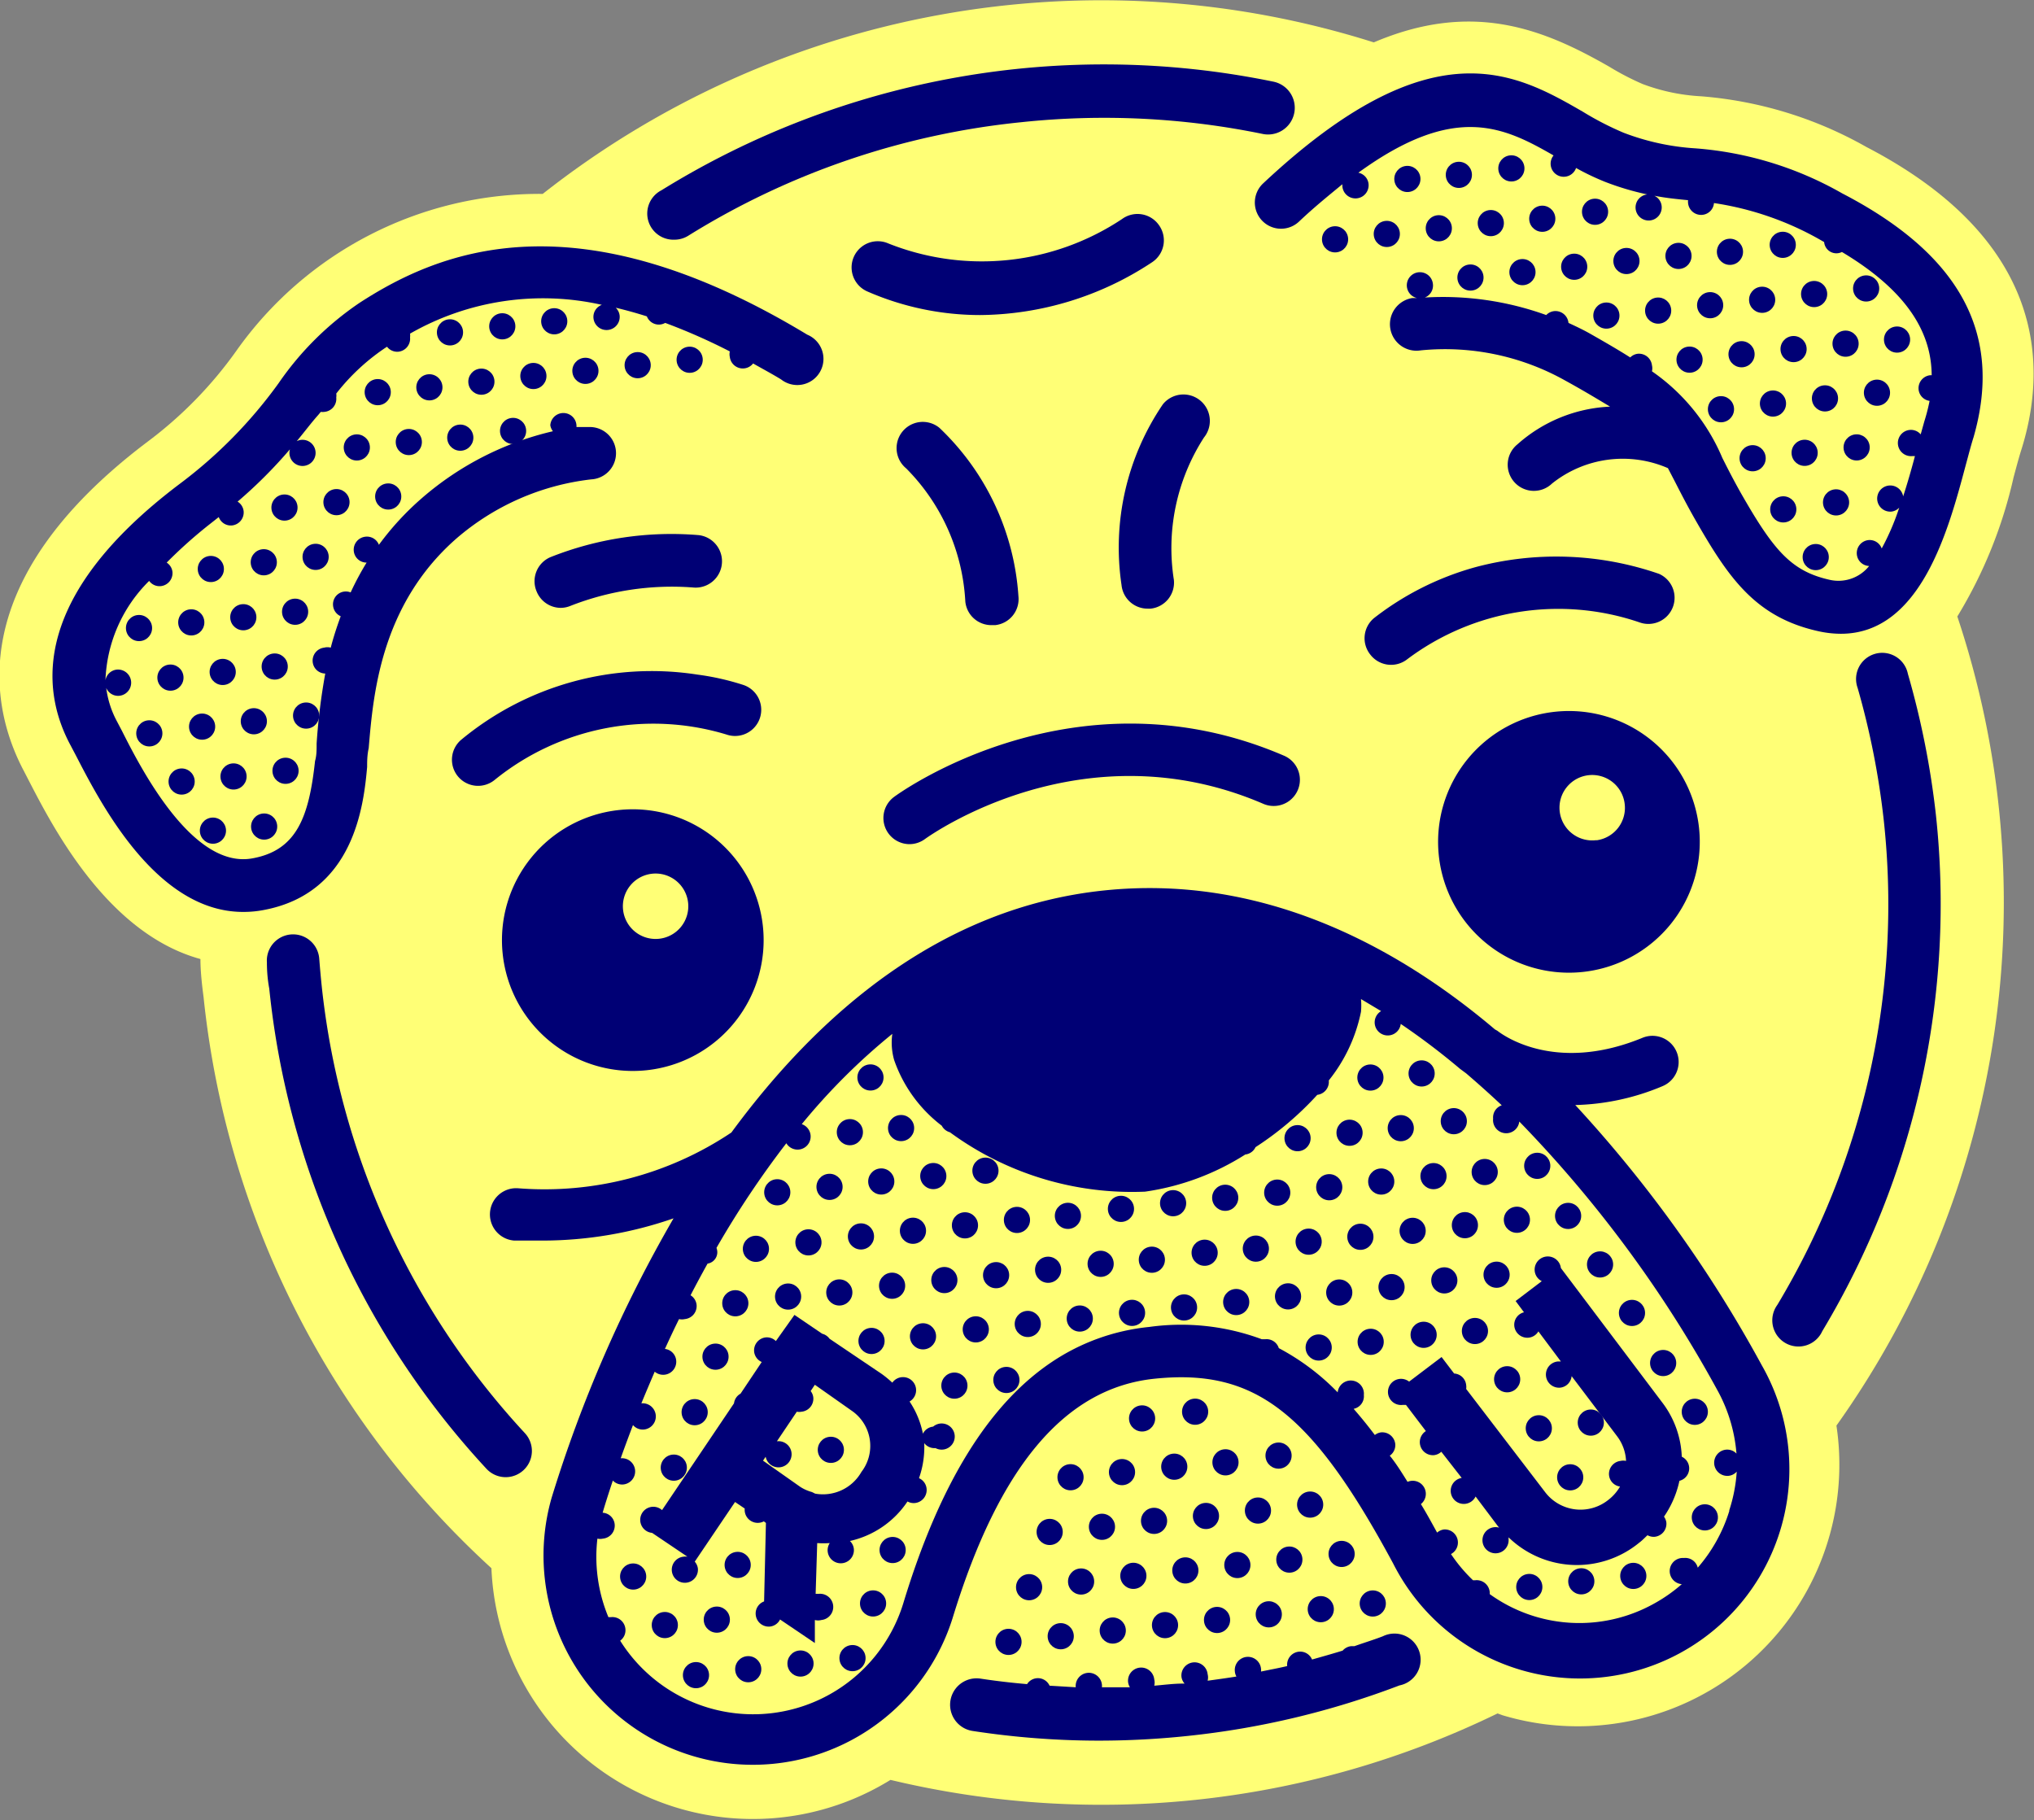 <svg xmlns="http://www.w3.org/2000/svg" viewBox="0 0 77.73 69.56" baseProfile="tiny-ps" version="1.2"><rect x="0" y="0" width="77.73" height="69.56" fill="#808080" stroke="none"/><title>Record Union</title><path fill="#FFFF76" d="M454.3,268.6a15.24,15.24,0,0,0-6.32-1.94,7.46,7.46,0,0,1-2.24-.47,10.38,10.38,0,0,1-1.27-.66c-2.48-1.42-5.2-2.55-9-.93a34.49,34.49,0,0,0-31.76,5.79,14.18,14.18,0,0,0-11.71,6,15.65,15.65,0,0,1-3.39,3.47c-7.09,5.35-6,10.18-4.73,12.58l0.17,0.33c0.91,1.76,3,5.88,6.58,6.86,0,0.48.06,1,.12,1.46a34.36,34.36,0,0,0,11,21.82A10,10,0,0,0,417,331a34.59,34.59,0,0,0,23.2-2.54l0.19,0.07a10,10,0,0,0,12.76-11.07,34.46,34.46,0,0,0,4.62-30.92,17.68,17.68,0,0,0,2.15-5.32c0.1-.37.19-0.71,0.28-1C461.27,276.87,461.07,272.12,454.3,268.6Z" transform="translate(-382.97 -262.98)"/><path fill="#000075" d="M427.25,271.57a1,1,0,0,0-1.4-.22,9.67,9.67,0,0,1-8.94.93,1,1,0,0,0-.79,1.84,10.77,10.77,0,0,0,4.3.9A12.05,12.05,0,0,0,427,273,1,1,0,0,0,427.25,271.57Z" transform="translate(-382.97 -262.98)"/><path fill="#000075" d="M455.88,288.73a1,1,0,1,0-1.92.54,30.4,30.4,0,0,1,1,5.07,29.75,29.75,0,0,1-4.07,18.51,1,1,0,1,0,1.72,1,31.73,31.73,0,0,0,4.34-19.74A32.28,32.28,0,0,0,455.88,288.73Z" transform="translate(-382.97 -262.98)"/><path fill="#000075" d="M408.74,272.14a1,1,0,0,0,.53-0.15A29.73,29.73,0,0,1,422,267.65a30.07,30.07,0,0,1,9.23.45,1,1,0,1,0,.4-2,32.13,32.13,0,0,0-23.38,4.15A1,1,0,0,0,408.74,272.14Z" transform="translate(-382.97 -262.98)"/><path fill="#000075" d="M395.26,300.62q-0.05-.49-0.09-1a1,1,0,1,0-2,.14q0,0.52.09,1a31.73,31.73,0,0,0,8.3,18.35,1,1,0,0,0,1.47-1.36A29.74,29.74,0,0,1,395.26,300.62Z" transform="translate(-382.97 -262.98)"/><path fill="#000075" d="M435.82,325.51c-0.36.14-.73,0.25-1.09,0.38h-0.13a0.5,0.5,0,0,0-.32.17c-0.39.12-.78,0.23-1.17,0.34a0.49,0.49,0,0,0-.5-0.3,0.5,0.5,0,0,0-.45.55h0c-0.33.08-.67,0.14-1,0.21a0.49,0.49,0,0,0,0-.11,0.5,0.5,0,0,0-1,.1,0.49,0.49,0,0,0,.06.2c-0.37.06-.74,0.11-1.1,0.16a0.49,0.49,0,0,0,0-.25,0.5,0.5,0,0,0-1,.1,0.48,0.48,0,0,0,.12.26h-0.07c-0.36,0-.72.05-1.09,0.08a0.49,0.49,0,0,0,0-.24,0.5,0.5,0,0,0-1,.1,0.49,0.49,0,0,0,.07.2c-0.36,0-.71,0-1.07,0a0.47,0.47,0,0,0,0-.1,0.5,0.5,0,0,0-1,.1l-1-.06a0.49,0.49,0,0,0-.86-0.06c-0.59-.05-1.19-0.12-1.78-0.21a1,1,0,1,0-.3,2,31.9,31.9,0,0,0,4.84.37,32.4,32.4,0,0,0,3.38-.18,32.05,32.05,0,0,0,8.09-1.93A1,1,0,1,0,435.82,325.51Z" transform="translate(-382.97 -262.98)"/><path fill="#000075" d="M443.17,305.21a9.12,9.12,0,0,0,3.33-.72,1,1,0,0,0-.76-1.85c-3.45,1.42-5.47-.21-5.55-0.27l-0.09-.05c-4-3.39-9.11-5.92-14.94-5.31-6.23.65-10.89,4.69-14.24,9.25a12.83,12.83,0,0,1-8.16,2.13,1,1,0,1,0-.13,2c0.37,0,.73,0,1.08,0a15.32,15.32,0,0,0,5-.85,51.34,51.34,0,0,0-4.66,10.68,8,8,0,0,0,15.32,4.61c1.77-5.8,4.29-8.8,7.71-9.16,3.84-.4,6,1.25,9.13,7.06a8,8,0,1,0,14.09-7.57A49.45,49.45,0,0,0,443.17,305.21Zm5.89,15.5a6,6,0,0,1-1.21,2.18,0.49,0.49,0,0,0-.53-0.37,0.5,0.5,0,0,0-.08,1,6,6,0,0,1-1.09.76,5.86,5.86,0,0,1-6.25-.38,0.46,0.46,0,0,0,0-.08,0.5,0.5,0,0,0-.55-0.45l-0.09,0a6,6,0,0,1-.84-1,0.5,0.5,0,0,0-.27-0.94,0.49,0.49,0,0,0-.26.12c-0.21-.38-0.41-0.75-0.62-1.09a0.5,0.5,0,0,0-.51-0.85c-0.23-.37-0.45-0.72-0.68-1a0.49,0.49,0,0,0,.21-0.45,0.5,0.5,0,0,0-.55-0.44,0.49,0.49,0,0,0-.23.1c-0.27-.36-0.54-0.69-0.81-1a0.49,0.49,0,0,0,.39-0.53,0.5,0.5,0,0,0-1-.1,9,9,0,0,0-2.25-1.69,0.49,0.49,0,0,0-.52-0.34l-0.13,0a8.84,8.84,0,0,0-4.3-.47,8.12,8.12,0,0,0-3.71,1.33h0c-2.43,1.62-4.31,4.68-5.69,9.23a6,6,0,0,1-10.82,1.43,0.49,0.49,0,0,0,.2-0.45,0.5,0.5,0,0,0-.55-0.45l-0.1,0a6,6,0,0,1-.42-3,0.49,0.49,0,0,0,.21,0,0.5,0.5,0,0,0,.45-0.55,0.49,0.49,0,0,0-.46-0.44v0c0.09-.31.22-0.72,0.39-1.23a0.49,0.49,0,0,0,.4.15,0.5,0.5,0,0,0-.1-1h0q0.21-.59.47-1.27a0.49,0.49,0,0,0,.42.17,0.5,0.5,0,0,0-.1-1c0.16-.39.33-0.79,0.51-1.21a0.5,0.5,0,0,0,.82-0.44,0.49,0.49,0,0,0-.43-0.43c0.17-.37.35-0.76,0.54-1.14a0.49,0.49,0,0,0,.22,0,0.5,0.5,0,0,0,.45-0.55,0.49,0.49,0,0,0-.23-0.36q0.31-.6.65-1.21a0.44,0.44,0,0,0,.34-0.6,35.79,35.79,0,0,1,2.67-4,0.5,0.5,0,1,0,.59-0.73,24,24,0,0,1,3.46-3.45,2.43,2.43,0,0,0,.07,1,5.36,5.36,0,0,0,1.82,2.51,0.5,0.5,0,0,0,.31.25,11.76,11.76,0,0,0,7.46,2.27,9.69,9.69,0,0,0,3.83-1.42h0a0.49,0.49,0,0,0,.39-0.28,12,12,0,0,0,2.36-2h0a0.5,0.5,0,0,0,.44-0.55v0a6.14,6.14,0,0,0,1.23-2.62,2.6,2.6,0,0,0,0-.49l0.77,0.46a0.5,0.5,0,1,0,.75.49,26.84,26.84,0,0,1,2.27,1.72h0L439,304q0.7,0.6,1.36,1.22a0.49,0.49,0,0,0-.33.51,0.5,0.5,0,0,0,1,.11,47,47,0,0,1,7.61,10.34,6,6,0,0,1,.69,2.35,0.49,0.49,0,0,0-.4-0.15,0.5,0.5,0,1,0,.1,1,0.49,0.49,0,0,0,.31-0.16A6,6,0,0,1,449.05,320.71Z" transform="translate(-382.97 -262.98)"/><path fill="#000075" d="M418.87,279.33a1,1,0,0,0-1.27,1.55,7.8,7.8,0,0,1,2.26,5.09,1,1,0,0,0,1,.9H421a1,1,0,0,0,.89-1.1A9.75,9.75,0,0,0,418.87,279.33Z" transform="translate(-382.97 -262.98)"/><path fill="#000075" d="M427.41,278.43a9.73,9.73,0,0,0-1.58,6.91,1,1,0,0,0,1,.9h0.11a1,1,0,0,0,.89-1.1,7.8,7.8,0,0,1,1.15-5.44A1,1,0,1,0,427.41,278.43Z" transform="translate(-382.97 -262.98)"/><path fill="#000075" d="M397,292.29c0-.21,0-0.45.06-0.72,0.17-2,.44-5.45,3.34-8a9.54,9.54,0,0,1,5.16-2.27,1,1,0,1,0-.1-2l-0.46,0a0.5,0.5,0,1,0-1-.07,0.49,0.49,0,0,0,.1.23,11.67,11.67,0,0,0-5,2.55,10.85,10.85,0,0,0-1.65,1.79,0.49,0.49,0,0,0-.51-0.31,0.5,0.5,0,0,0-.45.55,0.49,0.49,0,0,0,.49.44,11,11,0,0,0-.61,1.14,0.49,0.49,0,0,0-.67.52,0.49,0.49,0,0,0,.29.39c-0.15.41-.28,0.81-0.38,1.2a0.49,0.49,0,0,0-.25,0,0.5,0.5,0,0,0-.44.55,0.49,0.49,0,0,0,.48.44,23.56,23.56,0,0,0-.33,2.67c0,0.25,0,.47-0.06.67-0.23,2.12-.69,3.41-2.38,3.72-2.29.44-4.27-3.42-5-4.87l-0.2-.38a3.65,3.65,0,0,1-.4-1.26,0.49,0.49,0,0,0,.5.3,0.5,0.5,0,1,0-.1-1,0.49,0.49,0,0,0-.43.41,5.61,5.61,0,0,1,1.67-3.8,0.49,0.49,0,0,0,.44.2,0.5,0.5,0,0,0,.45-0.55,0.49,0.49,0,0,0-.22-0.35A17.82,17.82,0,0,1,391,283l0.33-.26a0.49,0.49,0,0,0,.51.32,0.5,0.5,0,0,0,.44-0.55,0.49,0.49,0,0,0-.23-0.36,18,18,0,0,0,2-2,0.5,0.5,0,1,0,.43-0.36,0.49,0.49,0,0,0-.17.05c0.3-.36.56-0.71,0.82-1l0.1-.12a0.49,0.49,0,0,0,.14,0,0.5,0.5,0,0,0,.45-0.55,0.49,0.49,0,0,0,0-.15,8.09,8.09,0,0,1,1.94-1.79,0.49,0.49,0,0,0,.44.19,0.5,0.5,0,0,0,.44-0.55,0.49,0.49,0,0,0,0-.14,10.23,10.23,0,0,1,7.33-1.1,0.49,0.49,0,0,0-.32.51,0.5,0.5,0,1,0,1-.1,0.49,0.49,0,0,0-.15-0.3c0.38,0.09.78,0.2,1.19,0.33a0.49,0.49,0,0,0,.7.25,22.6,22.6,0,0,1,2.47,1.09,0.49,0.49,0,0,0,0,.21,0.5,0.5,0,0,0,.89.25c0.35,0.2.71,0.39,1.07,0.61a1,1,0,1,0,1-1.71c-8.81-5.33-14-3.24-17.12-1.21a11.71,11.71,0,0,0-3.08,3.06,17.77,17.77,0,0,1-3.78,3.85c-5.61,4.23-5.36,7.8-4.17,10l0.19,0.36c0.95,1.84,3.08,6,6.4,6a4.09,4.09,0,0,0,.77-0.07C396.51,297.12,396.87,293.74,397,292.29Z" transform="translate(-382.97 -262.98)"/><path fill="#000075" d="M453.37,270.37a13.33,13.33,0,0,0-5.6-1.72,9.26,9.26,0,0,1-2.76-.6,11.61,11.61,0,0,1-1.55-.8c-2.57-1.48-5.77-3.31-12.22,2.74a1,1,0,0,0,1.37,1.46c0.59-.56,1.14-1,1.66-1.43a0.48,0.48,0,0,0,0,.09,0.5,0.5,0,0,0,1-.1,0.49,0.49,0,0,0-.39-0.43c3.69-2.68,5.56-1.75,7.46-.66a0.5,0.5,0,1,0,.86.48,9.58,9.58,0,0,0,1.11.53,10.39,10.39,0,0,0,1.61.48h0a0.5,0.5,0,1,0,.55.44,0.49,0.49,0,0,0-.28-0.39c0.46,0.09.88,0.13,1.29,0.17a0.48,0.48,0,0,0,0,.11,0.5,0.5,0,0,0,.55.45,0.49,0.49,0,0,0,.44-0.45,11.68,11.68,0,0,1,4.07,1.41l0.14,0.08a0.47,0.47,0,0,0,.68.38c2.68,1.6,3.42,3.24,3.43,4.71h-0.06a0.5,0.5,0,0,0-.44.55,0.49,0.49,0,0,0,.42.43,7.36,7.36,0,0,1-.2.78l-0.14.5a0.49,0.49,0,0,0-.42-0.17,0.5,0.5,0,0,0,.1,1l0.1,0c-0.14.53-.29,1.05-0.45,1.54a0.5,0.5,0,1,0-.44.58,0.49,0.49,0,0,0,.29-0.15,9.36,9.36,0,0,1-.67,1.56,0.49,0.49,0,0,0-.51-0.32,0.5,0.5,0,0,0-.44.55,0.49,0.49,0,0,0,.47.44,1.5,1.5,0,0,1-1.5.53c-1.48-.33-2.15-1.12-3.42-3.35-0.28-.5-0.5-0.93-0.69-1.31a7.63,7.63,0,0,0-2.69-3.31,0.49,0.49,0,0,0,0-.23,0.5,0.5,0,0,0-.55-0.44,0.49,0.49,0,0,0-.28.14c-0.44-.28-0.94-0.57-1.52-0.9-0.28-.16-0.56-0.29-0.84-0.42a0.46,0.46,0,0,0,0,0,0.5,0.5,0,0,0-.55-0.45,0.49,0.49,0,0,0-.3.15,11.63,11.63,0,0,0-4.64-.67,0.49,0.49,0,0,0,.31-0.51,0.5,0.5,0,1,0-.61.53l-0.18,0a1,1,0,1,0,.32,2,9.4,9.4,0,0,1,5.52,1.15c0.71,0.39,1.27.73,1.72,1a5.69,5.69,0,0,0-3.54,1.44,1,1,0,1,0,1.32,1.5,4.33,4.33,0,0,1,4.43-.59l0.27,0.52c0.21,0.41.44,0.86,0.74,1.39,1.29,2.26,2.31,3.78,4.73,4.32a4,4,0,0,0,.87.1c3.06,0,4.12-4,4.77-6.44,0.11-.4.2-0.76,0.3-1.07C459.52,275.76,457.9,272.72,453.37,270.37Z" transform="translate(-382.97 -262.98)"/><path fill="#000075" d="M417.72,295.24a1,1,0,0,0,.59-0.19c0.25-.18,6.07-4.31,12.94-1.35a1,1,0,0,0,.79-1.84c-7.94-3.42-14.63,1.37-14.91,1.58A1,1,0,0,0,417.72,295.24Z" transform="translate(-382.97 -262.98)"/><path fill="#000075" d="M442.4,290.18a5,5,0,1,0,5.5,4.45A5,5,0,0,0,442.4,290.18Zm1.55,4.91a1.25,1.25,0,1,1,1.11-1.37A1.25,1.25,0,0,1,444,295.09Z" transform="translate(-382.97 -262.98)"/><path fill="#000075" d="M407.68,303.88a5,5,0,1,0-5.5-4.45A5,5,0,0,0,407.68,303.88Zm0.21-7.51a1.25,1.25,0,1,1-1.11,1.37A1.25,1.25,0,0,1,407.89,296.37Z" transform="translate(-382.97 -262.98)"/><path fill="#000075" d="M435.34,288a1,1,0,0,0,1.4.18,9.61,9.61,0,0,1,8.9-1.41,1,1,0,0,0,.73-1.86,12,12,0,0,0-7-.26,11.11,11.11,0,0,0-3.89,1.95A1,1,0,0,0,435.34,288Z" transform="translate(-382.97 -262.98)"/><path fill="#000075" d="M400.47,292.65a1,1,0,0,0,1.41.13,9.63,9.63,0,0,1,8.85-1.73,1,1,0,0,0,.66-1.89,9.84,9.84,0,0,0-1.77-.4,11.41,11.41,0,0,0-9,2.47A1,1,0,0,0,400.47,292.65Z" transform="translate(-382.97 -262.98)"/><path fill="#000075" d="M403.48,285.59a1,1,0,0,0,.92.62,1,1,0,0,0,.38-0.08,10.63,10.63,0,0,1,4.66-.7,1,1,0,1,0,.23-2,12.52,12.52,0,0,0-5.66.84A1,1,0,0,0,403.48,285.59Z" transform="translate(-382.97 -262.98)"/><circle fill="#000075" cx="408.37" cy="325.11" r="0.5" transform="translate(-414.71 -218.54) rotate(-6)"/><circle fill="#000075" cx="407.17" cy="323.23" r="0.5" transform="translate(-414.53 -218.65) rotate(-6)"/><circle fill="#000075" cx="414.71" cy="318.41" r="0.5" transform="translate(-413.97 -217.91) rotate(-6)"/><circle fill="#000075" cx="408.74" cy="319.04" r="0.5" transform="translate(-414.1 -218.48) rotate(-6)"/><circle fill="#000075" cx="409.52" cy="316.95" r="0.5" transform="translate(-413.86 -218.44) rotate(-6)"/><circle fill="#000075" cx="419.47" cy="315.9" r="0.5" transform="translate(-413.72 -217.37) rotate(-6)"/><path fill="#000075" d="M418.63,317.5a0.49,0.49,0,0,0-.39.27,3.42,3.42,0,0,0-.51-1.23,0.5,0.5,0,1,0-.66-0.72,4,4,0,0,0-.4-0.33l-2-1.35a0.49,0.49,0,0,0-.28-0.19l-1.06-.72-0.71,1a0.49,0.49,0,0,0-.39-0.14,0.5,0.5,0,0,0-.44.55,0.49,0.49,0,0,0,.29.39l-0.81,1.21a0.49,0.49,0,0,0-.25.37l-2.75,4.08a0.5,0.5,0,1,0-.38.87l1.35,0.91a0.49,0.49,0,0,0-.15,0,0.5,0.5,0,1,0,.55.45,0.49,0.49,0,0,0-.12-0.26l1.54-2.28,0.37,0.25a0.48,0.48,0,0,0,0,.1,0.5,0.5,0,0,0,.73.39l0.08,0.06-0.07,3a0.49,0.49,0,0,0-.32.51,0.5,0.5,0,0,0,.55.45,0.49,0.49,0,0,0,.38-0.27l1.33,0.9,0-.88a0.48,0.48,0,0,0,.25,0,0.5,0.5,0,1,0-.1-1l-0.12,0,0.06-1.94a3.44,3.44,0,0,0,.48,0,0.49,0.49,0,0,0-.08.32,0.5,0.5,0,1,0,1-.1,0.49,0.49,0,0,0-.15-0.3,3.58,3.58,0,0,0,2.2-1.51,0.49,0.49,0,0,0,.28.06,0.5,0.5,0,0,0,.45-0.55,0.49,0.49,0,0,0-.29-0.4,3.57,3.57,0,0,0,.2-1.34,0.49,0.49,0,0,0,.43.19A0.5,0.5,0,1,0,418.63,317.5Zm-4.51,2.56L414,320a1.58,1.58,0,0,1-.45-0.2l-1.42-1,0.1-.15a0.5,0.5,0,1,0,.43-0.59l0,0,0.76-1.13a0.49,0.49,0,0,0,.18,0,0.5,0.5,0,0,0,.45-0.55,0.49,0.49,0,0,0-.1-0.24l0.16-.24,1.42,1a1.63,1.63,0,0,1,.36,2.33A1.69,1.69,0,0,1,414.12,320.06Z" transform="translate(-382.97 -262.98)"/><circle fill="#000075" cx="418.27" cy="314.02" r="0.5" transform="translate(-413.53 -217.51) rotate(-6)"/><circle fill="#000075" cx="416.28" cy="314.23" r="0.5" transform="translate(-413.54 -217.75) rotate(-6)"/><circle fill="#000075" cx="410.31" cy="314.85" r="0.5" transform="translate(-413.63 -218.39) rotate(-6)"/><circle fill="#000075" cx="411.1" cy="312.76" r="0.5" transform="translate(-413.44 -218.27) rotate(-6)"/><circle fill="#000075" cx="413.08" cy="312.55" r="0.5" transform="translate(-413.37 -218.11) rotate(-6)"/><circle fill="#000075" cx="415.07" cy="312.34" r="0.5" transform="translate(-413.37 -217.85) rotate(-6)"/><circle fill="#000075" cx="417.06" cy="312.13" r="0.5" transform="translate(-413.31 -217.69) rotate(-6)"/><circle fill="#000075" cx="419.05" cy="311.92" r="0.5" transform="translate(-413.27 -217.49) rotate(-6)"/><circle fill="#000075" cx="421.04" cy="311.71" r="0.5" transform="translate(-413.25 -217.26) rotate(-6)"/><circle fill="#000075" cx="423.03" cy="311.51" r="0.5" transform="translate(-413.22 -217.06) rotate(-6)"/><circle fill="#000075" cx="425.02" cy="311.3" r="0.5" transform="translate(-413.17 -216.87) rotate(-6)"/><circle fill="#000075" cx="427.01" cy="311.09" r="0.5" transform="translate(-413.17 -216.61) rotate(-6)"/><circle fill="#000075" cx="429" cy="310.88" r="0.5" transform="translate(-413.11 -216.46) rotate(-6)"/><circle fill="#000075" cx="430.99" cy="310.67" r="0.5" transform="translate(-413.11 -216.2) rotate(-6)"/><circle fill="#000075" cx="432.97" cy="310.46" r="0.5" transform="translate(-413.04 -216.05) rotate(-6)"/><circle fill="#000075" cx="434.96" cy="310.25" r="0.5" transform="translate(-413.02 -215.82) rotate(-6)"/><circle fill="#000075" cx="436.95" cy="310.04" r="0.5" transform="translate(-412.98 -215.63) rotate(-6)"/><circle fill="#000075" cx="438.94" cy="309.83" r="0.5" transform="translate(-412.94 -215.43) rotate(-6)"/><circle fill="#000075" cx="440.93" cy="309.62" r="0.5" transform="translate(-412.91 -215.22) rotate(-6)"/><circle fill="#000075" cx="442.92" cy="309.41" r="0.5" transform="translate(-412.91 -214.95) rotate(-6)"/><circle fill="#000075" cx="420.25" cy="313.81" r="0.5" transform="translate(-413.46 -217.36) rotate(-6)"/><circle fill="#000075" cx="422.24" cy="313.6" r="0.5" transform="translate(-413.43 -217.15) rotate(-6)"/><circle fill="#000075" cx="424.23" cy="313.39" r="0.5" transform="translate(-413.4 -216.94) rotate(-6)"/><circle fill="#000075" cx="426.22" cy="313.18" r="0.5" transform="translate(-413.36 -216.74) rotate(-6)"/><circle fill="#000075" cx="428.21" cy="312.97" r="0.5" transform="translate(-413.33 -216.53) rotate(-6)"/><circle fill="#000075" cx="430.2" cy="312.76" r="0.5" transform="translate(-413.34 -216.24) rotate(-6.01)"/><circle fill="#000075" cx="432.19" cy="312.55" r="0.5" transform="translate(-413.27 -216.12) rotate(-6)"/><circle fill="#000075" cx="434.18" cy="312.34" r="0.5" transform="translate(-413.27 -215.85) rotate(-6)"/><circle fill="#000075" cx="436.17" cy="312.14" r="0.5" transform="translate(-413.23 -215.65) rotate(-6)"/><circle fill="#000075" cx="421.46" cy="315.69" r="0.5" transform="translate(-413.69 -217.17) rotate(-6)"/><circle fill="#000075" cx="426.64" cy="317.16" r="0.5" transform="translate(-413.81 -216.62) rotate(-6)"/><circle fill="#000075" cx="428.63" cy="316.95" r="0.5" transform="translate(-413.74 -216.46) rotate(-6)"/><circle fill="#000075" cx="423.87" cy="319.46" r="0.5" transform="translate(-414.03 -216.95) rotate(-6)"/><circle fill="#000075" cx="425.85" cy="319.25" r="0.5" transform="translate(-414.01 -216.73) rotate(-6)"/><circle fill="#000075" cx="427.84" cy="319.04" r="0.5" transform="translate(-413.97 -216.52) rotate(-6)"/><circle fill="#000075" cx="429.83" cy="318.83" r="0.5" transform="translate(-413.97 -216.27) rotate(-6)"/><circle fill="#000075" cx="431.82" cy="318.63" r="0.5" transform="translate(-413.9 -216.12) rotate(-6)"/><circle fill="#000075" cx="423.08" cy="321.55" r="0.5" transform="translate(-414.26 -217.02) rotate(-6)"/><circle fill="#000075" cx="425.07" cy="321.35" r="0.5" transform="translate(-414.22 -216.81) rotate(-6)"/><circle fill="#000075" cx="427.06" cy="321.14" r="0.5" transform="translate(-414.33 -216.38) rotate(-6.03)"/><circle fill="#000075" cx="429.05" cy="320.93" r="0.5" transform="translate(-414.16 -216.39) rotate(-6)"/><circle fill="#000075" cx="431.04" cy="320.72" r="0.5" transform="translate(-414.13 -216.18) rotate(-6)"/><circle fill="#000075" cx="433.03" cy="320.51" r="0.5" transform="translate(-414.14 -215.91) rotate(-6.01)"/><circle fill="#000075" cx="422.29" cy="323.65" r="0.5" transform="translate(-414.48 -217.08) rotate(-6)"/><circle fill="#000075" cx="424.28" cy="323.44" r="0.5" transform="translate(-414.45 -216.88) rotate(-6)"/><circle fill="#000075" cx="426.27" cy="323.23" r="0.5" transform="translate(-414.41 -216.68) rotate(-6)"/><circle fill="#000075" cx="428.26" cy="323.02" r="0.5" transform="translate(-414.38 -216.47) rotate(-6)"/><circle fill="#000075" cx="430.25" cy="322.81" r="0.5" transform="translate(-414.35 -216.26) rotate(-6)"/><circle fill="#000075" cx="432.24" cy="322.6" r="0.5" transform="translate(-414.32 -216.05) rotate(-6)"/><circle fill="#000075" cx="421.51" cy="325.74" r="0.5" transform="translate(-414.71 -217.15) rotate(-6)"/><circle fill="#000075" cx="423.5" cy="325.53" r="0.5" transform="translate(-414.72 -216.87) rotate(-6.01)"/><circle fill="#000075" cx="425.49" cy="325.32" r="0.5" transform="translate(-414.64 -216.75) rotate(-6)"/><circle fill="#000075" cx="427.48" cy="325.11" r="0.5" transform="translate(-414.6 -216.54) rotate(-6)"/><circle fill="#000075" cx="429.47" cy="324.91" r="0.5" transform="translate(-414.57 -216.33) rotate(-6)"/><circle fill="#000075" cx="431.45" cy="324.7" r="0.5" transform="translate(-414.54 -216.13) rotate(-6)"/><circle fill="#000075" cx="433.44" cy="324.49" r="0.5" transform="translate(-414.51 -215.91) rotate(-6)"/><circle fill="#000075" cx="435.43" cy="324.28" r="0.5" transform="translate(-414.48 -215.71) rotate(-6)"/><circle fill="#000075" cx="434.23" cy="322.39" r="0.5" transform="translate(-414.28 -215.85) rotate(-6)"/><circle fill="#000075" cx="438.16" cy="311.93" r="0.5" transform="translate(-413.17 -215.49) rotate(-6)"/><circle fill="#000075" cx="440.15" cy="311.72" r="0.5" transform="translate(-413.13 -215.29) rotate(-6)"/><circle fill="#000075" cx="433.39" cy="314.44" r="0.5" transform="translate(-413.49 -215.92) rotate(-6)"/><circle fill="#000075" cx="435.38" cy="314.23" r="0.5" transform="translate(-413.46 -215.72) rotate(-6)"/><circle fill="#000075" cx="437.37" cy="314.02" r="0.5" transform="translate(-413.44 -215.49) rotate(-6.01)"/><circle fill="#000075" cx="439.36" cy="313.81" r="0.5" transform="translate(-413.39 -215.3) rotate(-6)"/><circle fill="#000075" cx="440.56" cy="315.7" r="0.5" transform="translate(-413.55 -215.21) rotate(-6)"/><circle fill="#000075" cx="441.77" cy="317.58" r="0.5" transform="translate(-413.74 -215.08) rotate(-6)"/><circle fill="#000075" cx="443.76" cy="317.37" r="0.5" transform="translate(-413.71 -214.88) rotate(-6)"/><circle fill="#000075" cx="442.97" cy="319.46" r="0.5" transform="translate(-413.93 -214.95) rotate(-6)"/><circle fill="#000075" cx="444.12" cy="311.3" r="0.5" transform="translate(-413.08 -214.85) rotate(-6)"/><circle fill="#000075" cx="417.85" cy="310.04" r="0.5" transform="translate(-413.08 -217.63) rotate(-6)"/><circle fill="#000075" cx="415.86" cy="310.25" r="0.5" transform="translate(-413.11 -217.83) rotate(-6)"/><circle fill="#000075" cx="413.87" cy="310.46" r="0.5" transform="translate(-413.16 -218.02) rotate(-6)"/><circle fill="#000075" cx="411.88" cy="310.67" r="0.5" transform="translate(-413.21 -218.19) rotate(-6)"/><circle fill="#000075" cx="412.67" cy="308.57" r="0.5" transform="translate(-412.96 -218.18) rotate(-6)"/><circle fill="#000075" cx="414.66" cy="308.36" r="0.5" transform="translate(-412.92 -217.97) rotate(-6)"/><circle fill="#000075" cx="416.64" cy="308.15" r="0.5" transform="translate(-412.89 -217.76) rotate(-6)"/><circle fill="#000075" cx="418.63" cy="307.95" r="0.5" transform="translate(-412.86 -217.56) rotate(-6)"/><circle fill="#000075" cx="420.62" cy="307.74" r="0.5" transform="translate(-412.87 -217.27) rotate(-6.01)"/><circle fill="#000075" cx="432.56" cy="306.48" r="0.5" transform="translate(-412.64 -216.09) rotate(-6)"/><circle fill="#000075" cx="434.55" cy="306.27" r="0.5" transform="translate(-412.61 -215.88) rotate(-6)"/><circle fill="#000075" cx="436.53" cy="306.06" r="0.5" transform="translate(-412.6 -215.64) rotate(-6)"/><circle fill="#000075" cx="438.52" cy="305.85" r="0.5" transform="translate(-412.53 -215.49) rotate(-6)"/><circle fill="#000075" cx="419.84" cy="309.83" r="0.5" transform="translate(-413.05 -217.42) rotate(-6)"/><circle fill="#000075" cx="421.83" cy="309.62" r="0.5" transform="translate(-413.02 -217.21) rotate(-6)"/><circle fill="#000075" cx="423.81" cy="309.41" r="0.5" transform="translate(-413.02 -216.95) rotate(-6)"/><circle fill="#000075" cx="425.8" cy="309.2" r="0.5" transform="translate(-412.95 -216.8) rotate(-6)"/><circle fill="#000075" cx="427.79" cy="308.99" r="0.5" transform="translate(-412.96 -216.52) rotate(-6.01)"/><circle fill="#000075" cx="429.78" cy="308.78" r="0.5" transform="translate(-412.88 -216.39) rotate(-6)"/><circle fill="#000075" cx="431.77" cy="308.58" r="0.5" transform="translate(-412.85 -216.18) rotate(-6)"/><circle fill="#000075" cx="433.76" cy="308.37" r="0.5" transform="translate(-412.82 -215.97) rotate(-6)"/><circle fill="#000075" cx="435.75" cy="308.16" r="0.5" transform="translate(-412.79 -215.77) rotate(-6)"/><circle fill="#000075" cx="437.74" cy="307.95" r="0.5" transform="translate(-412.75 -215.56) rotate(-6)"/><circle fill="#000075" cx="439.73" cy="307.74" r="0.5" transform="translate(-412.75 -215.3) rotate(-6)"/><circle fill="#000075" cx="441.72" cy="307.53" r="0.5" transform="translate(-412.7 -215.12) rotate(-6)"/><circle fill="#000075" cx="417.43" cy="306.06" r="0.5" transform="translate(-412.7 -217.64) rotate(-6)"/><circle fill="#000075" cx="415.44" cy="306.27" r="0.5" transform="translate(-412.7 -217.9) rotate(-6)"/><circle fill="#000075" cx="416.23" cy="304.18" r="0.5" transform="translate(-412.48 -217.83) rotate(-6)"/><circle fill="#000075" cx="435.33" cy="304.18" r="0.5" transform="translate(-412.37 -215.83) rotate(-6)"/><circle fill="#000075" cx="452.35" cy="284.29" r="0.5" transform="translate(-410.2 -214.16) rotate(-6)"/><circle fill="#000075" cx="453.13" cy="282.2" r="0.5" transform="translate(-409.98 -214.09) rotate(-6)"/><circle fill="#000075" cx="451.14" cy="282.41" r="0.5" transform="translate(-410.04 -214.24) rotate(-6)"/><circle fill="#000075" cx="449.94" cy="280.52" r="0.5" transform="translate(-409.82 -214.44) rotate(-6)"/><circle fill="#000075" cx="451.93" cy="280.31" r="0.5" transform="translate(-409.79 -214.23) rotate(-6)"/><circle fill="#000075" cx="453.92" cy="280.1" r="0.5" transform="translate(-409.76 -214.02) rotate(-6)"/><circle fill="#000075" cx="454.7" cy="278.01" r="0.5" transform="translate(-409.54 -213.95) rotate(-6)"/><circle fill="#000075" cx="452.71" cy="278.22" r="0.5" transform="translate(-409.57 -214.15) rotate(-6)"/><circle fill="#000075" cx="450.72" cy="278.43" r="0.5" transform="translate(-409.6 -214.37) rotate(-6)"/><circle fill="#000075" cx="448.73" cy="278.64" r="0.5" transform="translate(-409.63 -214.57) rotate(-6)"/><circle fill="#000075" cx="447.53" cy="276.75" r="0.5" transform="translate(-409.44 -214.71) rotate(-6)"/><circle fill="#000075" cx="449.52" cy="276.54" r="0.5" transform="translate(-409.41 -214.5) rotate(-6)"/><circle fill="#000075" cx="451.51" cy="276.34" r="0.5" transform="translate(-409.38 -214.29) rotate(-6)"/><circle fill="#000075" cx="453.5" cy="276.13" r="0.5" transform="translate(-409.35 -214.08) rotate(-6)"/><circle fill="#000075" cx="455.49" cy="275.92" r="0.5" transform="translate(-409.34 -213.82) rotate(-6)"/><circle fill="#000075" cx="454.28" cy="274.03" r="0.5" transform="translate(-409.12 -214.02) rotate(-6)"/><circle fill="#000075" cx="452.29" cy="274.24" r="0.5" transform="translate(-409.19 -214.14) rotate(-6.01)"/><circle fill="#000075" cx="450.31" cy="274.45" r="0.5" transform="translate(-409.19 -214.42) rotate(-6)"/><circle fill="#000075" cx="448.32" cy="274.66" r="0.5" transform="translate(-409.22 -214.63) rotate(-6)"/><circle fill="#000075" cx="446.33" cy="274.87" r="0.5" transform="translate(-409.25 -214.84) rotate(-6)"/><circle fill="#000075" cx="444.34" cy="275.08" r="0.5" transform="translate(-409.39 -214.82) rotate(-6.03)"/><circle fill="#000075" cx="443.13" cy="273.19" r="0.5" transform="translate(-409.1 -215.18) rotate(-6)"/><circle fill="#000075" cx="441.15" cy="273.4" r="0.5" transform="translate(-409.13 -215.39) rotate(-6)"/><circle fill="#000075" cx="439.16" cy="273.61" r="0.5" transform="translate(-409.16 -215.6) rotate(-6)"/><circle fill="#000075" cx="445.12" cy="272.98" r="0.5" transform="translate(-409.1 -214.9) rotate(-6.01)"/><circle fill="#000075" cx="447.11" cy="272.78" r="0.5" transform="translate(-409.03 -214.77) rotate(-6)"/><circle fill="#000075" cx="449.1" cy="272.57" r="0.5" transform="translate(-409.02 -214.51) rotate(-6)"/><circle fill="#000075" cx="451.09" cy="272.36" r="0.5" transform="translate(-408.96 -214.36) rotate(-6)"/><circle fill="#000075" cx="443.92" cy="271.1" r="0.5" transform="translate(-408.87 -215.12) rotate(-6)"/><circle fill="#000075" cx="441.93" cy="271.31" r="0.5" transform="translate(-408.93 -215.27) rotate(-6)"/><circle fill="#000075" cx="439.94" cy="271.52" r="0.5" transform="translate(-408.94 -215.52) rotate(-6)"/><circle fill="#000075" cx="437.95" cy="271.73" r="0.5" transform="translate(-408.97 -215.74) rotate(-6)"/><circle fill="#000075" cx="435.96" cy="271.94" r="0.5" transform="translate(-409 -215.94) rotate(-6)"/><circle fill="#000075" cx="433.98" cy="272.15" r="0.5" transform="translate(-409.03 -216.15) rotate(-6)"/><circle fill="#000075" cx="393.09" cy="294.54" r="0.5" transform="translate(-411.63 -220.25) rotate(-6)"/><circle fill="#000075" cx="391.1" cy="294.75" r="0.5" transform="translate(-411.63 -220.51) rotate(-6)"/><circle fill="#000075" cx="389.9" cy="292.87" r="0.5" transform="translate(-411.48 -220.57) rotate(-6.01)"/><circle fill="#000075" cx="388.7" cy="290.98" r="0.5" transform="translate(-411.28 -220.73) rotate(-6)"/><circle fill="#000075" cx="390.69" cy="290.77" r="0.5" transform="translate(-411.22 -220.57) rotate(-6)"/><circle fill="#000075" cx="392.67" cy="290.56" r="0.5" transform="translate(-411.19 -220.36) rotate(-6)"/><circle fill="#000075" cx="394.66" cy="290.35" r="0.5" transform="translate(-411.15 -220.16) rotate(-6)"/><circle fill="#000075" cx="393.46" cy="288.47" r="0.5" transform="translate(-410.96 -220.29) rotate(-6)"/><circle fill="#000075" cx="391.47" cy="288.68" r="0.5" transform="translate(-410.99 -220.5) rotate(-6)"/><circle fill="#000075" cx="389.48" cy="288.89" r="0.5" transform="translate(-411.03 -220.7) rotate(-6)"/><circle fill="#000075" cx="388.28" cy="287" r="0.5" transform="translate(-410.84 -220.84) rotate(-6)"/><circle fill="#000075" cx="390.27" cy="286.79" r="0.5" transform="translate(-410.8 -220.64) rotate(-6)"/><circle fill="#000075" cx="392.26" cy="286.59" r="0.5" transform="translate(-410.77 -220.43) rotate(-6)"/><circle fill="#000075" cx="394.24" cy="286.38" r="0.5" transform="translate(-410.78 -220.15) rotate(-6.01)"/><circle fill="#000075" cx="395.03" cy="284.28" r="0.5" transform="translate(-410.52 -220.15) rotate(-6)"/><circle fill="#000075" cx="393.04" cy="284.49" r="0.5" transform="translate(-410.67 -220.14) rotate(-6.03)"/><circle fill="#000075" cx="391.05" cy="284.7" r="0.5" transform="translate(-410.61 -220.52) rotate(-6)"/><circle fill="#000075" cx="393.83" cy="282.4" r="0.5" transform="translate(-410.32 -220.29) rotate(-6)"/><circle fill="#000075" cx="395.82" cy="282.19" r="0.5" transform="translate(-410.29 -220.08) rotate(-6)"/><circle fill="#000075" cx="397.8" cy="281.98" r="0.5" transform="translate(-410.26 -219.88) rotate(-6)"/><circle fill="#000075" cx="402.57" cy="279.47" r="0.5" transform="translate(-409.97 -219.39) rotate(-6)"/><circle fill="#000075" cx="400.58" cy="279.68" r="0.5" transform="translate(-410.03 -219.55) rotate(-6)"/><circle fill="#000075" cx="398.59" cy="279.89" r="0.5" transform="translate(-410.04 -219.8) rotate(-6)"/><circle fill="#000075" cx="396.6" cy="280.1" r="0.5" transform="translate(-410.07 -220.01) rotate(-6)"/><circle fill="#000075" cx="397.39" cy="278" r="0.5" transform="translate(-409.96 -219.73) rotate(-6.03)"/><circle fill="#000075" cx="399.38" cy="277.79" r="0.5" transform="translate(-409.82 -219.72) rotate(-6)"/><circle fill="#000075" cx="401.36" cy="277.58" r="0.5" transform="translate(-409.78 -219.52) rotate(-6)"/><circle fill="#000075" cx="403.35" cy="277.37" r="0.5" transform="translate(-409.75 -219.32) rotate(-6)"/><circle fill="#000075" cx="405.34" cy="277.17" r="0.5" transform="translate(-409.72 -219.11) rotate(-6)"/><circle fill="#000075" cx="407.33" cy="276.96" r="0.5" transform="translate(-409.68 -218.91) rotate(-6)"/><circle fill="#000075" cx="409.32" cy="276.75" r="0.5" transform="translate(-409.65 -218.7) rotate(-6)"/><circle fill="#000075" cx="404.14" cy="275.28" r="0.5" transform="translate(-409.52 -219.25) rotate(-6)"/><circle fill="#000075" cx="402.15" cy="275.49" r="0.5" transform="translate(-409.67 -219.25) rotate(-6.03)"/><circle fill="#000075" cx="400.16" cy="275.7" r="0.5" transform="translate(-409.59 -219.66) rotate(-6)"/><circle fill="#000075" cx="391.89" cy="292.66" r="0.5" transform="translate(-411.41 -220.42) rotate(-6)"/><circle fill="#000075" cx="393.88" cy="292.45" r="0.5" transform="translate(-411.38 -220.22) rotate(-6)"/><circle fill="#000075" cx="436.75" cy="269.84" r="0.5" transform="translate(-408.78 -215.87) rotate(-6)"/><circle fill="#000075" cx="438.74" cy="269.63" r="0.5" transform="translate(-408.77 -215.61) rotate(-6)"/><circle fill="#000075" cx="440.73" cy="269.42" r="0.5" transform="translate(-408.72 -215.44) rotate(-6)"/><circle fill="#000075" cx="437.32" cy="303.97" r="0.5" transform="translate(-412.37 -215.57) rotate(-6)"/><circle fill="#000075" cx="441.4" cy="323.65" r="0.5" transform="translate(-414.37 -215.09) rotate(-6)"/><circle fill="#000075" cx="443.39" cy="323.44" r="0.5" transform="translate(-414.34 -214.89) rotate(-6)"/><circle fill="#000075" cx="445.38" cy="323.23" r="0.5" transform="translate(-414.31 -214.68) rotate(-6)"/><circle fill="#000075" cx="445.33" cy="313.18" r="0.5" transform="translate(-413.26 -214.74) rotate(-6)"/><circle fill="#000075" cx="446.53" cy="315.07" r="0.5" transform="translate(-413.46 -214.58) rotate(-6)"/><circle fill="#000075" cx="447.73" cy="316.95" r="0.5" transform="translate(-413.64 -214.46) rotate(-6)"/><path fill="#000075" d="M447.24,318.65a3.64,3.64,0,0,0-.76-2.09l-3.86-5.12a0.5,0.5,0,0,0-1,.12,0.49,0.49,0,0,0,.27.38l-1,.76,0.32,0.43a0.49,0.49,0,0,0-.37.53,0.5,0.5,0,0,0,.55.44,0.49,0.49,0,0,0,.37-0.24l0.86,1.15H442.5a0.5,0.5,0,0,0,.1,1,0.49,0.49,0,0,0,.43-0.44l1.74,2.3a1.69,1.69,0,0,1,.34.94,0.49,0.49,0,0,0-.21,0,0.5,0.5,0,0,0-.44.55,0.49,0.49,0,0,0,.42.43,1.76,1.76,0,0,1-.46.52,1.7,1.7,0,0,1-2.42-.33l-3-3.92a0.49,0.49,0,0,0,0-.15,0.49,0.49,0,0,0-.46-0.44l-0.48-.63-1.24.94a0.5,0.5,0,1,0-.25.89l0.13,0,0.76,1a0.5,0.5,0,0,0,.31.92,0.49,0.49,0,0,0,.28-0.13l0.78,1a0.5,0.5,0,1,0,.53.71l0.85,1.13,0.05,0.06a0.5,0.5,0,1,0,.36.43,0.47,0.47,0,0,0,0-.06,3.75,3.75,0,0,0,5,.2c0.11-.08.21-0.19,0.31-0.28a0.49,0.49,0,0,0,.27.06,0.5,0.5,0,0,0,.45-0.55,0.49,0.49,0,0,0-.09-0.22,3.83,3.83,0,0,0,.59-1.37A0.49,0.49,0,0,0,447.24,318.65Z" transform="translate(-382.97 -262.98)"/><circle fill="#000075" cx="448.15" cy="320.93" r="0.5" transform="translate(-414.09 -214.34) rotate(-6)"/><circle fill="#000075" cx="411.15" cy="322.81" r="0.5" transform="translate(-414.45 -218.26) rotate(-6)"/><circle fill="#000075" cx="417.11" cy="322.18" r="0.5" transform="translate(-414.39 -217.58) rotate(-6)"/><circle fill="#000075" cx="416.33" cy="324.28" r="0.5" transform="translate(-414.63 -217.63) rotate(-6.01)"/><circle fill="#000075" cx="409.57" cy="327" r="0.5" transform="translate(-414.91 -218.38) rotate(-6)"/><circle fill="#000075" cx="411.56" cy="326.79" r="0.5" transform="translate(-414.87 -218.19) rotate(-6)"/><circle fill="#000075" cx="410.36" cy="324.9" r="0.5" transform="translate(-414.68 -218.33) rotate(-6)"/><circle fill="#000075" cx="413.55" cy="326.58" r="0.5" transform="translate(-414.83 -217.99) rotate(-6)"/><circle fill="#000075" cx="415.54" cy="326.37" r="0.5" transform="translate(-414.8 -217.78) rotate(-6)"/></svg>
